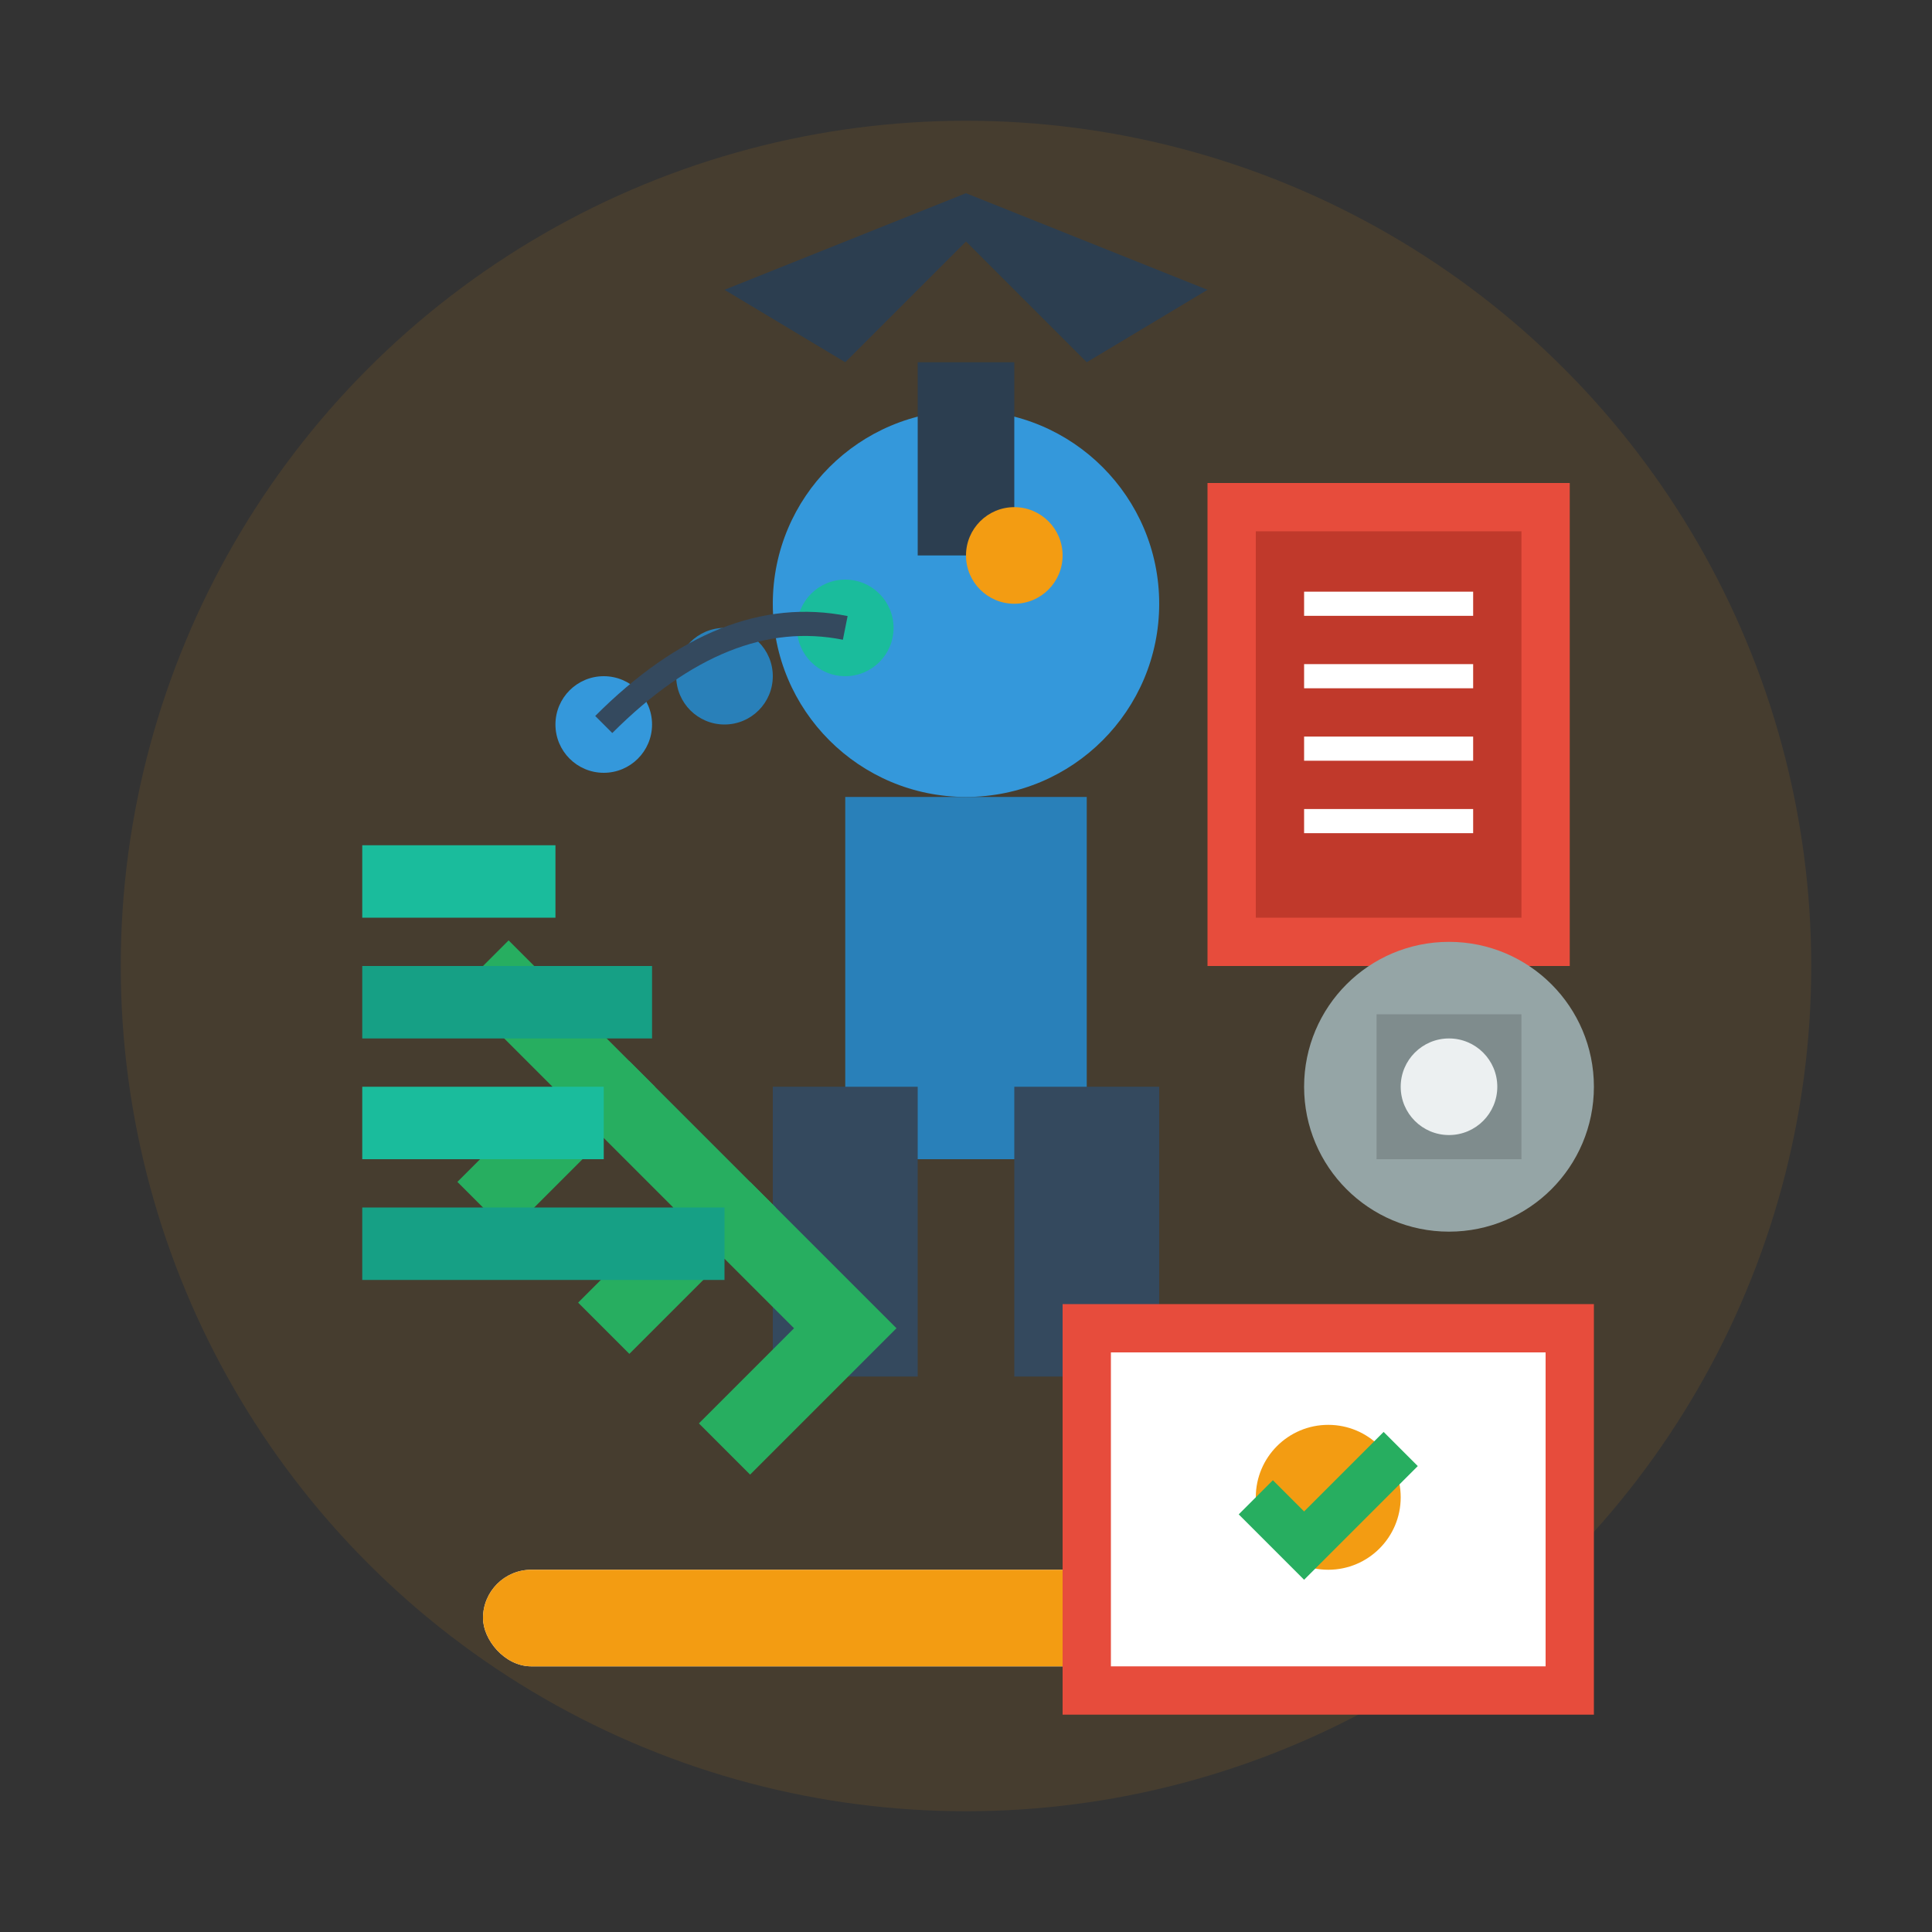 <svg width="80" height="80" viewBox="0 0 80 80" fill="none" xmlns="http://www.w3.org/2000/svg">
  <rect x="0" y="0" width="80" height="80" fill="#333333" stroke="none"/>
  <!-- Background circle -->
  <circle cx="40" cy="40" r="35" fill="#f39c12" opacity="0.1"/>
  
  <!-- Person figure -->
  <circle cx="40" cy="25" r="8" fill="#3498db"/>
  <rect x="35" y="33" width="10" height="15" fill="#2980b9"/>
  <rect x="32" y="45" width="6" height="12" fill="#34495e"/>
  <rect x="42" y="45" width="6" height="12" fill="#34495e"/>
  
  <!-- Book/Learning material -->
  <rect x="50" y="20" width="15" height="20" fill="#e74c3c"/>
  <rect x="52" y="22" width="11" height="16" fill="#c0392b"/>
  <line x1="54" y1="25" x2="61" y2="25" stroke="#fff" stroke-width="1"/>
  <line x1="54" y1="28" x2="61" y2="28" stroke="#fff" stroke-width="1"/>
  <line x1="54" y1="31" x2="61" y2="31" stroke="#fff" stroke-width="1"/>
  <line x1="54" y1="34" x2="61" y2="34" stroke="#fff" stroke-width="1"/>
  
  <!-- Graduation cap -->
  <polygon points="35,15 40,10 45,15 50,12 40,8 30,12" fill="#2c3e50"/>
  <rect x="38" y="15" width="4" height="8" fill="#2c3e50"/>
  <circle cx="42" cy="23" r="2" fill="#f39c12"/>
  
  <!-- Growth/Development arrows -->
  <path d="M20 50 L25 45 L20 40" stroke="#27ae60" stroke-width="3" fill="none"/>
  <path d="M25 55 L30 50 L25 45" stroke="#27ae60" stroke-width="3" fill="none"/>
  <path d="M30 60 L35 55 L30 50" stroke="#27ae60" stroke-width="3" fill="none"/>
  
  <!-- Skills/Competencies -->
  <rect x="15" y="35" width="8" height="3" fill="#1abc9c"/>
  <rect x="15" y="40" width="12" height="3" fill="#16a085"/>
  <rect x="15" y="45" width="10" height="3" fill="#1abc9c"/>
  <rect x="15" y="50" width="15" height="3" fill="#16a085"/>
  
  <!-- Training tools -->
  <circle cx="60" cy="45" r="6" fill="#95a5a6"/>
  <rect x="57" y="42" width="6" height="6" fill="#7f8c8d"/>
  <circle cx="60" cy="45" r="2" fill="#ecf0f1"/>
  
  <!-- Progress indicator -->
  <rect x="20" y="65" width="40" height="4" fill="#ecf0f1" rx="2"/>
  <rect x="20" y="65" width="28" height="4" fill="#f39c12" rx="2"/>
  
  <!-- Certificate/Achievement -->
  <rect x="45" y="55" width="20" height="15" fill="#fff" stroke="#e74c3c" stroke-width="2"/>
  <circle cx="55" cy="62" r="3" fill="#f39c12"/>
  <path d="M52 62 L54 64 L58 60" stroke="#27ae60" stroke-width="2" fill="none"/>
  
  <!-- Learning path -->
  <circle cx="25" cy="30" r="2" fill="#3498db"/>
  <circle cx="30" cy="28" r="2" fill="#2980b9"/>
  <circle cx="35" cy="26" r="2" fill="#1abc9c"/>
  <path d="M25 30 Q30 25 35 26" stroke="#34495e" stroke-width="1" fill="none"/>
</svg>
